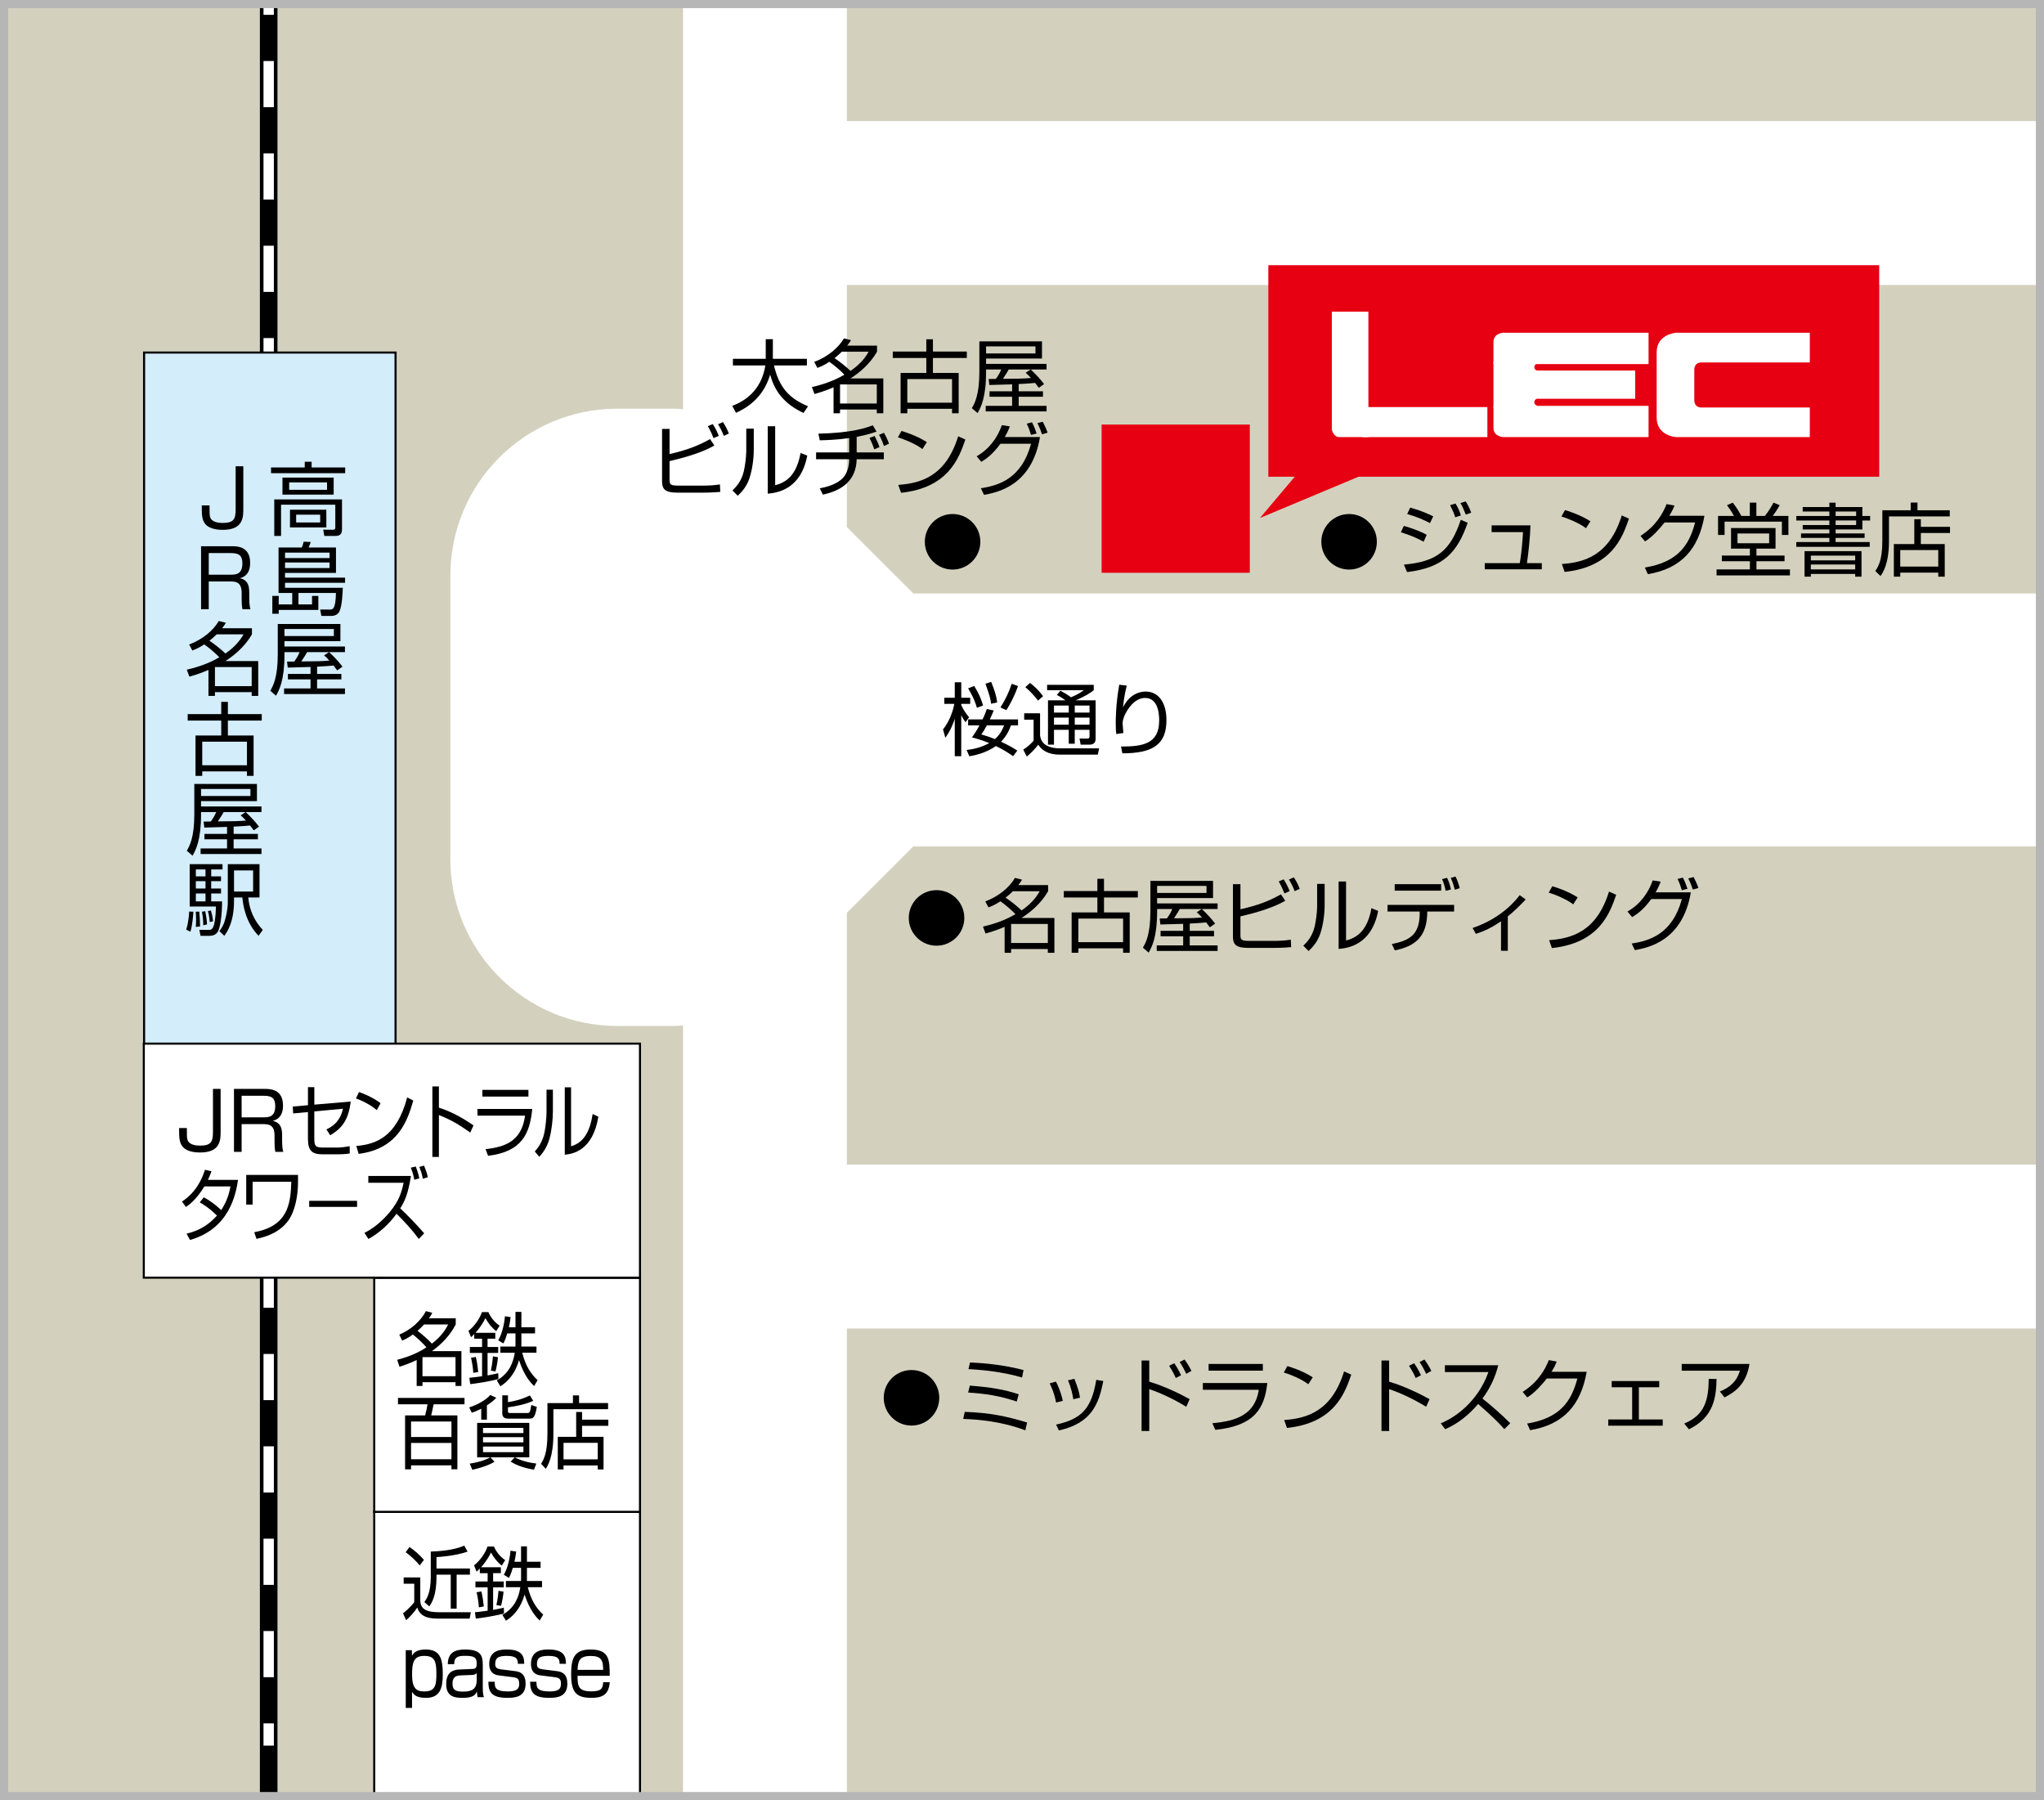 <?xml version="1.0" encoding="utf-8"?>
<!-- Generator: Adobe Illustrator 15.0.2, SVG Export Plug-In  -->
<!DOCTYPE svg PUBLIC "-//W3C//DTD SVG 1.1//EN" "http://www.w3.org/Graphics/SVG/1.1/DTD/svg11.dtd">
<svg version="1.1"
	 xmlns="http://www.w3.org/2000/svg" xmlns:xlink="http://www.w3.org/1999/xlink" xmlns:a="http://ns.adobe.com/AdobeSVGViewerExtensions/3.0/"
	 x="0px" y="0px" width="251px" height="221px" viewBox="1.984 15.207 251 221" enable-background="new 1.984 15.207 251 221"
	 xml:space="preserve">
<rect x="1.984" y="15.207" width="251" height="221" fill="#333333" stroke="none"/>
<defs>
</defs>
<g>
	<defs>
		<rect id="SVGID_1_" x="0.142" y="12.483" width="255.815" height="227.223"/>
	</defs>
	<clipPath id="SVGID_2_">
		<use xlink:href="#SVGID_1_"  overflow="visible"/>
	</clipPath>
	<rect x="0.25" y="12.471" clip-path="url(#SVGID_2_)" fill="#D3D1BE" width="256.102" height="227.227"/>
	<g clip-path="url(#SVGID_2_)">
		<line fill="none" stroke="#000000" stroke-width="2.159" x1="34.977" y1="0" x2="34.977" y2="249.795"/>
		
			<line fill="none" stroke="#FFFFFF" stroke-width="1.27" stroke-dasharray="5.669,5.669" x1="34.977" y1="0.021" x2="34.977" y2="229.511"/>
	</g>
	<g clip-path="url(#SVGID_2_)">
		<g>
			<path d="M127.896,190.804c-3.002-1.126-5.849-1.334-7.631-1.401l0.186-0.864c3.101,0.101,5.189,0.553,7.66,1.304L127.896,190.804
				z M126.837,187.272c-2.03-0.693-3.827-0.97-5.965-1.108l0.206-0.851c2.695,0.216,4.209,0.479,6.002,1.065L126.837,187.272z
				 M127.494,184.319c-2.346-0.691-4.915-0.949-6.583-1.03l0.188-0.813c0.736,0.031,3.57,0.137,6.572,0.926L127.494,184.319z"/>
			<path d="M131.665,187.393c-0.189-1.082-0.533-1.837-0.787-2.356l0.774-0.216c0.531,1.058,0.728,1.835,0.844,2.364
				L131.665,187.393z M131.672,190.098c3.139-0.677,4.356-1.992,4.933-5.492l0.866,0.147c-0.571,2.813-1.404,5.151-5.458,6.069
				L131.672,190.098z M133.784,186.989c-0.09-0.578-0.258-1.404-0.649-2.325l0.785-0.187c0.458,1.246,0.56,1.514,0.685,2.317
				L133.784,186.989z"/>
			<path d="M143.11,182.231v2.599c1.766,0.529,3.61,1.396,4.965,2.147l-0.423,0.934c-1.394-0.865-3.042-1.657-4.542-2.168v5.142
				h-0.942v-8.653H143.11z M146.368,184.38c-0.109-0.255-0.335-0.753-0.814-1.5l0.628-0.315c0.118,0.176,0.528,0.773,0.833,1.482
				L146.368,184.38z M147.652,183.868c-0.196-0.431-0.412-0.851-0.804-1.451l0.599-0.304c0.402,0.542,0.665,1.03,0.845,1.393
				L147.652,183.868z"/>
			<path d="M157.608,184.998c-0.341,3.01-1.46,5.247-6.386,5.747l-0.363-0.813c2.866-0.264,5.221-0.988,5.708-4.108h-6.874v-0.825
				H157.608z M157.059,182.655v0.824h-6.66v-0.824H157.059z"/>
			<path d="M162.642,185.145c-0.805-0.628-2.296-1.236-3.011-1.441l0.44-0.786c0.166,0.05,1.775,0.51,3.118,1.375L162.642,185.145z
				 M159.678,189.539c2.766-0.197,5.825-1.039,7.357-5.965l0.882,0.395c-0.784,2.257-2.059,5.925-7.896,6.543L159.678,189.539z"/>
			<path d="M172.568,182.231v2.599c1.766,0.529,3.611,1.396,4.965,2.147l-0.424,0.934c-1.392-0.865-3.039-1.657-4.541-2.168v5.142
				h-0.94v-8.653H172.568z M175.826,184.38c-0.108-0.255-0.335-0.753-0.815-1.5l0.629-0.315c0.118,0.176,0.529,0.773,0.834,1.482
				L175.826,184.38z M177.109,183.868c-0.194-0.431-0.411-0.851-0.804-1.451l0.6-0.304c0.401,0.542,0.666,1.03,0.843,1.393
				L177.109,183.868z"/>
			<path d="M178.907,189.941c1.647-0.656,4.51-2.54,5.854-6.287h-5.346v-0.842h6.551c-0.361,1.48-1.029,2.873-1.94,4.088
				c1.188,0.952,2.335,1.953,3.415,3.031l-0.728,0.728c-0.55-0.618-1.266-1.395-3.218-3.092c-1.108,1.315-2.463,2.425-4.051,3.099
				L178.907,189.941z"/>
			<path d="M196.827,183.615c-0.714,4.072-2.813,6.474-6.945,7.172l-0.371-0.814c3.951-0.655,5.414-2.621,6.17-5.531h-3.747
				c-0.601,0.742-1.481,1.764-2.404,2.322l-0.561-0.678c1.875-1.196,2.749-2.729,3.209-3.904l0.973,0.18
				c-0.149,0.361-0.236,0.587-0.639,1.254H196.827z"/>
			<path d="M205.734,184.753v0.764h-2.501v3.953h2.932v0.765h-6.688v-0.765h2.933v-3.953h-2.513v-0.764H205.734z"/>
			<path d="M216.819,182.655c-0.39,2.432-1.709,3.422-3.069,4.108l-0.568-0.727c1.178-0.487,2.031-1.147,2.462-2.549h-7.15v-0.833
				H216.819z M208.805,189.972c2.55-1.062,2.981-2.915,3.01-5.485l0.962,0.012c-0.058,2.175-0.284,4.66-3.394,6.179L208.805,189.972
				z"/>
		</g>
		<path d="M113.913,190.22c1.888,0,3.411-1.53,3.411-3.41c0-1.887-1.523-3.409-3.411-3.409c-1.881,0-3.408,1.522-3.408,3.409
			C110.504,188.69,112.032,190.22,113.913,190.22z"/>
	</g>
	<g clip-path="url(#SVGID_2_)">
		<g>
			<path d="M122.974,125.871c1.631-0.601,2.986-1.737,3.643-2.886l0.872,0.217c-0.127,0.207-0.176,0.296-0.461,0.667h3.66v0.755
				c-0.863,1.502-2.16,2.563-3.171,3.219c-0.028,0.019-0.057,0.036-0.097,0.058h4.042v4.276h-0.807v-0.462h-4.51v0.462h-0.795
				v-3.188c-1.049,0.462-1.902,0.698-2.345,0.823l-0.314-0.851c2.012-0.462,3.206-1.071,3.992-1.523
				c-0.4-0.432-1.294-1.205-1.854-1.579c-0.669,0.444-1.088,0.6-1.461,0.746L122.974,125.871z M126.363,124.624
				c-0.356,0.353-0.57,0.519-0.895,0.787c0.578,0.372,1.522,1.125,1.962,1.568c1.414-0.963,1.98-1.931,2.228-2.355H126.363z
				 M130.656,128.636h-4.51v2.342h4.51V128.636z"/>
			<path d="M141.712,125.389h-4.158v1.834h3.157v4.953h-0.813v-0.548h-5.494v0.548h-0.824v-4.953h3.16v-1.834h-4.121v-0.793h4.121
				v-1.503h0.813v1.503h4.158V125.389z M139.899,127.978h-5.494v2.896h5.494V127.978z"/>
			<path d="M147.275,128.625c-1.404,0.044-2.698,0.08-2.797,0.08l-0.086-0.736c0.166,0,0.665,0,0.882-0.01
				c0.068-0.086,0.421-0.547,0.668-1.156h-1.865v0.294c0,3.197-0.656,4.376-1.04,5.06l-0.706-0.607
				c0.334-0.578,0.921-1.6,0.921-4.462v-3.737h7.692v2.107h-6.867v0.658h7.426v0.688h-1.939c0.587,0.548,1.144,1.139,1.636,1.787
				l-0.646,0.459c-0.128-0.176-0.158-0.217-0.451-0.6c-0.443,0.04-1.121,0.108-2.021,0.141v0.889h2.983v0.669h-2.983v1.118h3.423
				v0.686h-7.476v-0.686h3.248v-1.118H144.5v-0.669h2.774V128.625z M150.139,123.965h-6.063v0.863h6.063V123.965z M149.552,126.802
				h-2.698c-0.108,0.204-0.256,0.47-0.708,1.145c2.061-0.018,2.403-0.018,3.444-0.104c-0.314-0.354-0.462-0.473-0.647-0.638
				L149.552,126.802z"/>
			<path d="M154.308,123.75v3.089c2.088-0.468,3.475-0.999,4.973-1.834l0.531,0.785c-0.618,0.344-1.992,1.108-5.504,1.916v2.285
				c0,0.588,0.08,0.726,1.138,0.726h2.975c0.695,0,1.379-0.041,2.069-0.148l0.046,0.912c-0.962,0.098-2.108,0.098-2.206,0.098h-3.01
				c-1.55,0-1.934-0.392-1.934-1.413v-6.415H154.308z M159.705,124.89c-0.245-0.638-0.412-0.972-0.697-1.472l0.607-0.258
				c0.147,0.226,0.474,0.758,0.736,1.442L159.705,124.89z M160.97,124.615c-0.236-0.601-0.412-0.943-0.706-1.432l0.605-0.267
				c0.335,0.527,0.521,0.894,0.719,1.403L160.97,124.615z"/>
			<path d="M164.648,126.361c0,1.077-0.186,2.394-0.521,3.423c-0.383,1.169-1.108,1.854-1.453,2.178l-0.646-0.657
				c0.414-0.394,1.08-1.067,1.383-2.306c0.14-0.55,0.315-1.755,0.315-2.512v-2.766h0.922V126.361z M167.278,130.666
				c1.805-0.44,2.716-1.765,3.116-3.963l0.825,0.335c-0.825,4.228-3.755,4.561-4.854,4.669v-8.279h0.912V130.666z"/>
			<path d="M180.548,126.292v0.822h-3.295c-0.021,3.051-1.396,4.238-3.991,4.768l-0.364-0.782c2.258-0.435,3.48-1.188,3.424-3.985
				h-3.953v-0.822H180.548z M178.958,123.75v0.796h-5.708v-0.796H178.958z M179.51,124.565c-0.1-0.479-0.227-0.972-0.44-1.433
				l0.615-0.154c0.218,0.449,0.375,0.929,0.472,1.429L179.51,124.565z M180.638,124.438c-0.197-0.688-0.266-0.925-0.5-1.453
				l0.577-0.175c0.217,0.4,0.432,1.068,0.521,1.43L180.638,124.438z"/>
			<path d="M187.141,131.932h-0.834v-3.62c-1.06,0.718-1.881,1.148-3.091,1.541l-0.402-0.718c2.756-0.94,4.632-2.513,5.788-4.029
				l0.736,0.53c-0.912,0.94-1.393,1.421-2.197,2.07V131.932z"/>
			<path d="M195.173,126.233c-0.804-0.629-2.292-1.237-3.009-1.442l0.44-0.783c0.165,0.048,1.776,0.509,3.121,1.371L195.173,126.233
				z M192.213,130.627c2.766-0.195,5.826-1.041,7.355-5.963l0.883,0.39c-0.782,2.259-2.06,5.924-7.896,6.544L192.213,130.627z"/>
			<path d="M201.835,127.115c1.601-0.922,2.568-2.324,3.101-3.824l0.981,0.153c-0.14,0.349-0.304,0.759-0.628,1.311h4.325
				c-1.001,5.998-5.257,6.794-6.875,7.1l-0.384-0.815c2.206-0.332,5.012-1.186,6.16-5.462h-3.757
				c-1.068,1.461-1.894,1.94-2.354,2.217L201.835,127.115z M208.516,124.497c-0.198-0.628-0.285-0.872-0.53-1.382l0.647-0.168
				c0.236,0.439,0.424,0.922,0.57,1.373L208.516,124.497z M209.862,124.417c-0.063-0.177-0.247-0.764-0.56-1.371l0.655-0.167
				c0.227,0.44,0.431,0.872,0.589,1.345L209.862,124.417z"/>
		</g>
		<circle cx="116.99" cy="127.898" r="3.41"/>
	</g>
	<g clip-path="url(#SVGID_2_)">
		<g>
			<path d="M176.807,81.715c-0.923-0.511-1.844-0.876-2.798-1.161l0.363-0.782c0.847,0.226,2.031,0.655,2.805,1.088L176.807,81.715z
				 M174.382,84.521c4.051-0.355,5.719-1.708,6.984-5.506l0.845,0.373c-1.266,3.63-2.973,5.522-7.444,6.052L174.382,84.521z
				 M177.583,79.427c-0.757-0.401-1.689-0.804-2.798-1.116l0.373-0.788c1.295,0.355,2.255,0.796,2.827,1.073L177.583,79.427z
				 M180.681,78.72c-0.127-0.459-0.179-0.567-0.626-1.499l0.666-0.198c0.342,0.589,0.47,0.855,0.657,1.462L180.681,78.72z
				 M181.985,78.389c-0.392-0.942-0.432-1.05-0.667-1.424l0.649-0.204c0.186,0.294,0.384,0.596,0.678,1.383L181.985,78.389z"/>
			<path d="M189.921,79.705c-0.029,1.381-0.256,3.488-0.432,4.638h1.826v0.757h-7.007v-0.757h4.298
				c0.236-1.244,0.361-3.052,0.402-3.807h-3.854v-0.831H189.921z"/>
			<path d="M196.739,80.055c-0.803-0.628-2.296-1.233-3.013-1.441l0.441-0.786c0.17,0.051,1.775,0.511,3.121,1.376L196.739,80.055z
				 M193.778,84.45c2.766-0.198,5.825-1.036,7.357-5.965l0.882,0.394c-0.785,2.257-2.06,5.927-7.896,6.543L193.778,84.45z"/>
			<path d="M211.288,78.525c-0.716,4.072-2.816,6.476-6.946,7.173l-0.372-0.814c3.953-0.656,5.414-2.622,6.17-5.532h-3.749
				c-0.596,0.743-1.478,1.767-2.399,2.323l-0.56-0.679c1.872-1.196,2.744-2.728,3.206-3.904l0.973,0.18
				c-0.146,0.363-0.236,0.589-0.639,1.254H211.288z"/>
			<path d="M217.672,85.109h4.112v0.742h-9.006v-0.742h4.09v-1.003h-3.443v-0.692h3.443v-0.849h-2.316v-2.531h5.466v2.531h-2.346
				v0.849h3.452v0.692h-3.452V85.109z M216.859,78.545v-1.629h0.804v1.629h1.04c0.548-0.65,0.972-1.454,1.059-1.629l0.768,0.312
				c-0.255,0.464-0.531,0.887-0.854,1.317h1.922v2.335h-0.802v-1.629h-7.036v1.629h-0.803v-2.335h1.951
				c-0.254-0.492-0.638-1.03-0.854-1.317l0.708-0.312c0.548,0.667,0.932,1.402,1.058,1.629H216.859z M219.233,80.702h-3.885V81.9
				h3.885V80.702z"/>
			<path d="M223.353,77.455h3.274v-0.538h0.767v0.538h3.287v1.101h0.951v0.549h-0.951v1.098h-3.287v0.492h3.561v0.548h-3.561v0.51
				h4.188v0.588h-9.016v-0.588h4.061v-0.51h-3.48v-0.548h3.48v-0.492h-3.274v-0.538h3.274v-0.56h-4.061v-0.549h4.061v-0.549h-3.274
				V77.455z M230.573,82.873V86h-0.774v-0.334h-5.445V86h-0.774v-3.127H230.573z M229.798,83.419h-5.445v0.582h5.445V83.419z
				 M229.798,84.51h-5.445v0.599h5.445V84.51z M229.916,78.006h-2.521v0.549h2.521V78.006z M229.916,79.104h-2.521v0.56h2.521
				V79.104z"/>
			<path d="M236.615,77.849v-0.941h0.832v0.941h3.966v0.756h-7.465v3.01c0,2.853-0.777,3.937-1.041,4.309l-0.636-0.619
				c0.352-0.529,0.861-1.303,0.861-3.71v-3.745H236.615z M241.441,80.644h-3.581V82h2.935v4h-0.796v-0.491h-4.668V86h-0.786v-4
				h2.512v-3.054h0.804v0.941h3.581V80.644z M239.999,82.736h-4.668v2.026h4.668V82.736z"/>
		</g>
		<path d="M167.65,85.131c1.887,0,3.411-1.531,3.411-3.411c0-1.886-1.524-3.409-3.411-3.409c-1.88,0-3.409,1.523-3.409,3.409
			C164.241,83.6,165.77,85.131,167.65,85.131z"/>
	</g>
	<path clip-path="url(#SVGID_2_)" d="M118.959,85.131c1.886,0,3.409-1.531,3.409-3.411c0-1.886-1.523-3.409-3.409-3.409
		c-1.88,0-3.41,1.523-3.41,3.409C115.549,83.6,117.08,85.131,118.959,85.131z"/>
	<path clip-path="url(#SVGID_2_)" fill="#FFFFFF" d="M256.351,50.194V30.071H105.975v-17.6H85.859v52.968
		c-0.416-0.026-0.831-0.058-1.251-0.058h-6.824c-11.318,0-20.495,9.173-20.495,20.491v34.798c0,11.317,9.177,20.491,20.495,20.491
		h6.824c0.42,0,0.835-0.032,1.251-0.068v98.621h20.116v-61.411h150.376v-20.121H105.975v-30.913h0.005l8.149-8.146h142.316V88.066
		H114.124l0.006-0.01l-8.149-8.144h-0.005V50.194H256.351z"/>
	<g clip-path="url(#SVGID_2_)">
		<g>
			<polygon fill="#E60012" points="168.808,73.734 156.705,78.799 160.975,73.734 157.734,73.734 157.734,47.765 232.746,47.765 
				232.746,73.734 			"/>
		</g>
		<g>
			<g>
				<g>
					<path fill="#FFFFFF" d="M170.022,68.87V53.472h-4.492v14.457c0,0,0.153,0.941,0.946,0.941
						C167.28,68.87,170.022,68.87,170.022,68.87z"/>
				</g>
				<g>
					<rect x="169.266" y="65.182" fill="#FFFFFF" width="15.367" height="3.688"/>
				</g>
			</g>
			<g>
				<g>
					<path fill="#FFFFFF" d="M185.379,59.903c0,0,0-1.599,0-2.702c0-1.098,1.198-1.145,1.198-1.145h17.847v3.847H185.379z"/>
				</g>
				<g>
					<path fill="#FFFFFF" d="M185.379,65.034c0,0,0,1.599,0,2.69c0,1.098,1.198,1.146,1.198,1.146h17.847v-3.836H185.379z"/>
				</g>
				<path fill="#FFFFFF" d="M185.379,65.287h5.325v-0.305c0,0-0.309-0.068-0.309-0.394c0-0.327,0.309-0.427,0.309-0.427h12.08
					v-3.467h-12.08c0,0-0.309-0.101-0.309-0.416c0-0.33,0.309-0.408,0.309-0.408V59.57h-5.325V65.287z"/>
			</g>
			<g>
				<g>
					<path fill="#FFFFFF" d="M205.421,66.484c0,2.25,2.395,2.386,2.395,2.386h16.409v-3.635c0,0-12.42,0-13.313,0
						s-0.872-0.867-0.872-0.867v-3.804c0,0-0.021-0.862,0.872-0.862s13.313,0,13.313,0v-3.645h-16.409c0,0-2.395,0.158-2.395,2.391
						V66.484z"/>
				</g>
			</g>
		</g>
	</g>
	
		<rect x="19.678" y="58.489" clip-path="url(#SVGID_2_)" fill="#D3EDFB" stroke="#000000" stroke-width="0.257" width="30.881" height="84.856"/>
	
		<rect x="47.938" y="200.795" clip-path="url(#SVGID_2_)" fill="#FFFFFF" stroke="#000000" stroke-width="0.254" width="32.636" height="49"/>
	
		<rect x="47.938" y="172.08" clip-path="url(#SVGID_2_)" fill="#FFFFFF" stroke="#000000" stroke-width="0.254" width="32.636" height="28.731"/>
	
		<rect x="19.642" y="143.33" clip-path="url(#SVGID_2_)" fill="#FFFFFF" stroke="#000000" stroke-width="0.254" width="60.932" height="28.733"/>
	<g clip-path="url(#SVGID_2_)">
		<path d="M29.076,148.889v5.405c0,1.274-0.341,2.401-2.541,2.401c-0.44,0-1.568-0.047-2.116-0.704
			c-0.441-0.531-0.441-1.197-0.441-2.297h0.952c0,1.048,0,1.167,0.078,1.439c0.186,0.649,1.108,0.719,1.521,0.719
			c1.371,0,1.606-0.461,1.606-1.68v-5.284H29.076z"/>
		<path d="M34.558,148.889c0.568,0,2.179,0.02,2.179,2.03c0,0.423-0.021,1.578-1.256,1.894c0.815,0.185,1.146,0.686,1.146,1.727
			v0.736c0,0.853,0.1,1.167,0.146,1.342h-0.979c-0.08-0.382-0.097-0.834-0.097-1.226v-0.776c0-1.36-0.756-1.404-1.424-1.404h-2.618
			v3.406h-0.94v-7.729H34.558z M31.655,149.732v2.647h2.678c0.618,0,1.45-0.019,1.45-1.383c0-1.021-0.48-1.265-1.403-1.265H31.655z"
			/>
		<path d="M45.056,150.439c-0.267,2.127-0.957,3.225-2.525,4.14l-0.464-0.717c0.59-0.285,1.657-0.845,2.032-2.54l-3.518,0.333v3.309
			c0,0.918,0.117,1.126,1.117,1.126h1.685c0.39,0,1.157-0.08,1.541-0.176l0.008,0.899c-0.451,0.09-1.227,0.108-1.491,0.108h-1.825
			c-1.341,0-1.816-0.46-1.816-1.923v-3.266l-1.817,0.166l-0.049-0.844l1.867-0.164v-2.218h0.782v2.149L45.056,150.439z"/>
		<path d="M48.251,151.497c-0.682-0.628-1.947-1.236-2.558-1.44l0.375-0.784c0.144,0.048,1.509,0.509,2.651,1.371L48.251,151.497z
			 M45.736,155.892c2.35-0.195,4.95-1.041,6.249-5.964l0.749,0.393c-0.664,2.257-1.749,5.922-6.707,6.542L45.736,155.892z"/>
		<path d="M55.88,148.583v2.602c1.876,0.616,3.223,1.482,4.251,2.185l-0.401,0.876c-1.517-1.07-2.35-1.543-3.85-2.149v5.141H55.08
			v-8.653H55.88z"/>
		<path d="M67.342,151.349c-0.293,3.014-1.243,5.25-5.424,5.752l-0.308-0.815c2.432-0.269,4.43-0.992,4.85-4.11h-5.844v-0.826
			H67.342z M66.875,149.004v0.825h-5.655v-0.825H66.875z"/>
		<path d="M69.878,151.625c0,1.077-0.156,2.395-0.44,3.425c-0.325,1.167-0.939,1.853-1.231,2.177l-0.552-0.658
			c0.348-0.394,0.916-1.067,1.175-2.306c0.117-0.55,0.267-1.754,0.267-2.512v-2.766h0.782V151.625z M72.111,155.93
			c1.536-0.44,2.311-1.765,2.652-3.963l0.699,0.335c-0.699,4.229-3.193,4.561-4.125,4.669v-8.279h0.773V155.93z"/>
		<path d="M27.009,162.196c1.093,0.588,1.917,1.354,2.133,1.569c0.525-0.796,0.909-1.628,1.143-2.903h-3.208
			c-0.973,1.618-1.883,2.265-2.259,2.521l-0.483-0.667c1.743-1.141,2.475-2.805,2.815-3.896l0.803,0.177
			c-0.093,0.266-0.2,0.552-0.434,1.062h3.698c-0.276,1.754-1.04,5.983-5.899,7.375l-0.424-0.772c1.5-0.366,2.64-1.002,3.733-2.219
			c-0.994-0.98-1.776-1.433-2.116-1.628L27.009,162.196z"/>
		<path d="M38.58,159.448v0.795c0,1.297-0.176,2.599-0.643,3.787c-0.799,2.048-2.708,2.912-4.458,3.268l-0.274-0.813
			c4.057-0.757,4.474-3.336,4.55-6.2h-4.75v2.807h-0.785v-3.643H38.58z"/>
		<path d="M39.953,162.628h5.881v0.745h-5.881V162.628z"/>
		<path d="M53.412,167.308c-0.832-1.13-1.765-2.13-2.731-3.092c-0.959,1.306-2.125,2.363-3.452,3.1l-0.49-0.754
			c1.143-0.57,2.158-1.434,3.033-2.464c1.241-1.46,1.542-2.591,1.773-3.688h-4.332v-0.835h5.232
			c-0.324,2.149-0.782,3.16-1.315,3.981c0.667,0.592,2.075,2.052,2.942,3.063L53.412,167.308z M52.852,160.047
			c-0.031-0.237-0.099-0.657-0.415-1.491l0.6-0.138c0.057,0.157,0.326,0.816,0.439,1.45L52.852,160.047z M53.902,159.921
			c-0.083-0.474-0.155-0.746-0.426-1.463l0.584-0.147c0.27,0.675,0.369,0.951,0.46,1.421L53.902,159.921z"/>
	</g>
	<g clip-path="url(#SVGID_2_)">
		<path d="M51.014,179.053c1.463-0.601,2.683-1.737,3.271-2.884l0.785,0.213c-0.114,0.209-0.157,0.299-0.413,0.669h3.291v0.754
			c-0.775,1.502-1.941,2.563-2.851,3.22c-0.027,0.018-0.053,0.036-0.086,0.058h3.634v4.276h-0.724v-0.461h-4.058v0.461H53.15v-3.188
			c-0.946,0.462-1.713,0.697-2.11,0.824l-0.283-0.851c1.811-0.463,2.887-1.071,3.592-1.523c-0.361-0.431-1.165-1.207-1.667-1.579
			c-0.602,0.444-0.98,0.599-1.315,0.746L51.014,179.053z M54.058,177.805c-0.318,0.354-0.513,0.521-0.804,0.787
			c0.52,0.375,1.368,1.126,1.764,1.569c1.273-0.962,1.784-1.931,2.003-2.356H54.058z M57.922,181.819h-4.058v2.343h4.058V181.819z"
			/>
		<path d="M62.805,178.827v0.728h-0.95v1.019h1.306v0.727h-1.306v2.766c0.846-0.156,1.103-0.225,1.313-0.275l0.026,0.719
			c-0.846,0.241-2.727,0.547-3.467,0.625l-0.105-0.782c0.28-0.032,0.661-0.061,1.561-0.189v-2.862h-1.5v-0.727h1.5v-1.019H60.22
			v-0.563c-0.194,0.202-0.291,0.288-0.396,0.375l-0.311-0.773c0.698-0.542,1.369-1.463,1.653-2.306h0.792
			c0.361,0.836,0.943,1.37,1.377,1.676l-0.424,0.667c-0.52-0.421-0.986-0.98-1.315-1.606c-0.177,0.351-0.493,0.972-1.217,1.804
			H62.805z M60.106,183.752c-0.045-0.718-0.185-1.453-0.281-1.854l0.59-0.101c0.17,0.736,0.221,1.141,0.292,1.845L60.106,183.752z
			 M62.259,183.468c0.175-0.728,0.246-1.6,0.257-1.749l0.618,0.11c-0.026,0.361-0.168,1.313-0.312,1.744L62.259,183.468z
			 M65.285,176.265h0.726v1.886h1.675v0.754H66.01v1.274c0,0.167-0.008,0.258-0.008,0.337h1.859v0.762h-1.746
			c0.396,1.603,1.042,2.581,1.887,3.367l-0.43,0.726c-0.335-0.326-1.2-1.166-1.854-3.189c-0.592,2.069-1.767,2.885-2.285,3.21
			l-0.443-0.71c1.59-0.918,2.014-2.243,2.208-3.403h-1.773v-0.762h1.852c0.008-0.102,0.008-0.179,0.008-0.337v-1.274h-1.013
			c-0.256,0.854-0.397,1.08-0.487,1.229l-0.617-0.385c0.468-0.774,0.752-2.047,0.822-2.951l0.695,0.106
			c-0.062,0.52-0.115,0.854-0.212,1.247h0.812V176.265z"/>
		<path d="M58.15,188.974v6.615h-0.729v-0.483H52.46v0.483h-0.732v-6.615h2.461c0.159-0.588,0.222-0.919,0.292-1.37h-3.627v-0.778
			h8.171v0.778h-3.792c-0.143,0.684-0.215,1.03-0.302,1.37H58.15z M52.46,189.72v1.905h4.961v-1.905H52.46z M52.46,192.35v2.001
			h4.961v-2.001H52.46z"/>
		<path d="M61.774,189.494h-0.696v-1.342c-0.6,0.303-0.891,0.402-1.165,0.492l-0.31-0.656c1.175-0.366,2.162-1.016,2.586-1.526
			l0.741,0.347c-0.257,0.253-0.484,0.502-1.156,0.932V189.494z M67.555,195.636c-1.5-0.245-2.33-0.668-2.861-0.982l0.494-0.537
			h-2.975l0.497,0.548c-0.823,0.51-2.103,0.855-2.729,0.981l-0.314-0.756c0.703-0.099,1.763-0.343,2.522-0.773h-1.613v-4.229h6.404
			v4.229h-1.774c0.636,0.354,1.571,0.646,2.642,0.764L67.555,195.636z M66.257,190.506h-4.959v0.638h4.959V190.506z M66.257,191.645
			h-4.959v0.637h4.959V191.645z M66.257,192.792h-4.959v0.695h4.959V192.792z M64.36,186.512v0.834
			c0.775-0.127,1.657-0.32,2.689-0.823l0.416,0.657c-0.838,0.392-2.013,0.66-3.105,0.796v0.47c0,0.216,0.08,0.234,0.319,0.234h2.038
			c0.272,0,0.37,0,0.512-0.988l0.678,0.234c-0.229,1.441-0.511,1.441-0.979,1.441h-2.56c-0.389,0-0.705-0.158-0.705-0.655v-2.2
			H64.36z"/>
		<path d="M72.34,187.456v-0.943h0.751v0.943h3.565v0.755h-6.716v3.013c0,2.854-0.697,3.933-0.937,4.305l-0.572-0.617
			c0.319-0.53,0.777-1.305,0.777-3.709v-3.746H72.34z M76.684,190.251h-3.223v1.354H76.1v4.002h-0.714v-0.492h-4.201v0.492h-0.706
			v-4.002h2.259v-3.052h0.724v0.939h3.223V190.251z M75.386,192.341h-4.201v2.028h4.201V192.341z"/>
	</g>
	<g clip-path="url(#SVGID_2_)">
		<path d="M53.593,208.868v2.775c0,1.139,0.785,1.492,2.349,1.492h3.863l-0.15,0.782h-3.688c-0.909,0-2.34,0-2.744-1.361
			c-0.3,0.502-0.9,1.157-1.369,1.56l-0.379-0.844c0.202-0.157,0.988-0.813,1.377-1.374v-2.266h-1.297v-0.765H53.593z
			 M53.522,207.386c-0.404-0.511-1.163-1.229-1.72-1.618l0.467-0.639c0.557,0.373,1.244,0.95,1.772,1.58L53.522,207.386z
			 M55.586,207.77h4.104v0.753h-1.631v4.171h-0.725v-4.171h-1.748v0.275c0,2.315-0.591,3.198-0.882,3.619l-0.606-0.525
			c0.287-0.428,0.785-1.13,0.785-3.104v-3.1c0.802-0.027,2.787-0.128,4.11-0.733l0.408,0.745c-1.556,0.527-3.426,0.647-3.815,0.667
			V207.77z"/>
		<path d="M63.488,207.612v0.728h-0.95v1.019h1.306v0.726h-1.306v2.767c0.846-0.156,1.103-0.224,1.313-0.276l0.025,0.72
			c-0.845,0.241-2.726,0.546-3.467,0.624l-0.105-0.782c0.281-0.03,0.661-0.06,1.562-0.189v-2.862h-1.501v-0.726h1.501v-1.019h-0.963
			v-0.563c-0.194,0.2-0.291,0.287-0.395,0.373l-0.311-0.772c0.698-0.541,1.368-1.463,1.652-2.306h0.793
			c0.36,0.836,0.942,1.371,1.376,1.676l-0.423,0.667c-0.521-0.42-0.988-0.98-1.316-1.607c-0.176,0.351-0.492,0.973-1.216,1.805
			H63.488z M60.789,212.538c-0.042-0.718-0.184-1.454-0.28-1.856l0.589-0.099c0.169,0.735,0.221,1.14,0.293,1.844L60.789,212.538z
			 M62.941,212.253c0.176-0.727,0.248-1.6,0.258-1.748l0.618,0.108c-0.027,0.362-0.168,1.314-0.311,1.744L62.941,212.253z
			 M65.968,205.049h0.724v1.888h1.677v0.753h-1.677v1.274c0,0.168-0.006,0.258-0.006,0.336h1.858v0.762h-1.746
			c0.396,1.604,1.042,2.582,1.889,3.368l-0.432,0.726c-0.336-0.327-1.199-1.168-1.854-3.189c-0.591,2.07-1.766,2.884-2.286,3.209
			l-0.439-0.709c1.588-0.918,2.011-2.242,2.205-3.404h-1.772V209.3h1.851c0.009-0.1,0.009-0.179,0.009-0.336v-1.274h-1.013
			c-0.257,0.854-0.397,1.08-0.487,1.229l-0.617-0.385c0.468-0.775,0.751-2.05,0.821-2.952l0.695,0.106
			c-0.062,0.521-0.114,0.855-0.212,1.249h0.813V205.049z"/>
		<path d="M52.56,217.791l0.02,0.678c0.194-0.304,0.482-0.756,1.676-0.756c1.811,0,2.101,1.177,2.101,3.042
			c0,1.754-0.362,2.893-2.076,2.893c-1.225,0-1.506-0.442-1.7-0.744v1.979h-0.77v-7.092H52.56z M52.586,220.773
			c0,1.724,0.531,2.088,1.512,2.088c1.417,0,1.474-0.912,1.474-2.217c0-1.561-0.258-2.148-1.504-2.148
			C52.762,218.496,52.586,219.35,52.586,220.773z"/>
		<path d="M61.268,222.401c0,0.754,0.098,1.048,0.143,1.166h-0.767c-0.082-0.312-0.09-0.517-0.09-0.706
			c-0.228,0.483-0.53,0.786-1.8,0.786c-0.875,0-1.979-0.108-1.979-1.688c0-0.502,0.091-1.137,0.61-1.51
			c0.212-0.158,0.67-0.267,0.863-0.275l1.748-0.076c0.276-0.011,0.529-0.021,0.529-0.667c0-0.688-0.228-0.943-1.401-0.943
			c-0.822,0-1.36,0.076-1.369,1.029H56.97c0.019-1.489,0.962-1.804,2.119-1.804c1.898,0,2.179,0.715,2.179,1.863V222.401z
			 M60.521,220.607c-0.098,0.147-0.329,0.215-0.486,0.226l-1.526,0.058c-0.937,0.037-0.955,0.666-0.955,1.059
			c0,0.796,0.487,0.932,1.324,0.932c1.078,0,1.644-0.332,1.644-1.424V220.607z"/>
		<path d="M65.575,219.466c0-0.531-0.104-0.971-1.343-0.971c-1.049,0-1.437,0.235-1.437,0.99c0,0.443,0.168,0.591,0.759,0.669
			l1.722,0.216c0.66,0.078,1.252,0.402,1.252,1.539c0,1.685-1.388,1.737-2.26,1.737c-1.985,0-2.296-0.767-2.313-1.974h0.776
			c0.011,0.677,0.011,1.188,1.649,1.188c1.193,0,1.361-0.41,1.361-0.951c0-0.636-0.258-0.734-0.823-0.805l-1.684-0.215
			c-0.264-0.031-1.174-0.147-1.174-1.404c0-1.773,1.553-1.773,2.181-1.773c2.038,0,2.1,1.029,2.117,1.754H65.575z"/>
		<path d="M70.7,219.466c0-0.531-0.105-0.971-1.341-0.971c-1.051,0-1.439,0.235-1.439,0.99c0,0.443,0.168,0.591,0.76,0.669
			l1.72,0.216c0.663,0.078,1.254,0.402,1.254,1.539c0,1.685-1.385,1.737-2.259,1.737c-1.985,0-2.294-0.767-2.313-1.974h0.777
			c0.008,0.677,0.008,1.188,1.649,1.188c1.191,0,1.359-0.41,1.359-0.951c0-0.636-0.255-0.734-0.819-0.805l-1.688-0.215
			c-0.265-0.031-1.174-0.147-1.174-1.404c0-1.773,1.552-1.773,2.18-1.773c2.038,0,2.099,1.029,2.118,1.754H70.7z"/>
		<path d="M72.906,220.937c0,1.188,0.054,1.913,1.649,1.913c1.145,0,1.455-0.242,1.5-1.127h0.804
			c-0.107,1.532-0.907,1.924-2.243,1.924c-1.914,0-2.496-0.727-2.496-2.886c0-1.872,0.308-3.049,2.372-3.049
			c2.339,0,2.355,1.284,2.367,3.225H72.906z M76.055,220.212c-0.018-1.178-0.221-1.707-1.545-1.707
			c-1.395,0-1.551,0.639-1.604,1.707H76.055z"/>
	</g>
	<g clip-path="url(#SVGID_2_)">
		<path d="M120.551,103.875c-0.155-0.217-0.324-0.441-0.527-0.867v5.034h-0.796v-4.588c-0.158,0.479-0.48,1.392-1.159,2.323
			l-0.283-1.03c0.95-1.147,1.305-2.667,1.391-3.131h-1.233v-0.746h1.285v-1.902h0.796v1.902h1.098v0.746h-1.098v0.148
			c0.136,0.303,0.409,0.863,0.961,1.501L120.551,103.875z M126.997,103.522v0.742h-0.873c-0.177,0.493-0.471,1.237-1.217,2.001
			c1.119,0.521,1.688,0.883,2.002,1.091l-0.521,0.686c-0.344-0.244-0.99-0.704-2.108-1.245c-1.284,0.883-2.59,1.141-3.266,1.256
			l-0.335-0.775c0.568-0.068,1.59-0.197,2.786-0.844c-0.991-0.402-1.697-0.587-2.128-0.696c0.195-0.275,0.471-0.647,0.923-1.473
			h-1.393v-0.742h1.775c0.295-0.608,0.413-0.954,0.521-1.274l0.851,0.183c-0.166,0.396-0.294,0.699-0.48,1.092H126.997z
			 M121.947,102.099c-0.307-1.13-0.962-2.189-1.08-2.384l0.745-0.295c0.736,1.188,0.969,1.981,1.088,2.403L121.947,102.099z
			 M123.163,104.264c-0.315,0.6-0.481,0.846-0.668,1.107c0.304,0.09,0.782,0.227,1.667,0.573c0.728-0.648,0.981-1.325,1.117-1.681
			H123.163z M123.691,101.605c-0.089-0.691-0.216-1.115-0.696-2.458l0.706-0.226c0.432,1.088,0.628,1.687,0.736,2.518
			L123.691,101.605z M124.839,102.057c0.638-1.021,0.999-1.793,1.384-2.901l0.773,0.275c-0.334,0.972-0.864,2.069-1.43,2.962
			L124.839,102.057z"/>
		<path d="M129.703,102.775v2.745c0.061,0.315,0.157,0.813,0.738,1.17c0.549,0.344,1.372,0.39,1.519,0.39h4.994l-0.159,0.768h-4.688
			c-0.805,0-1.962-0.168-2.626-1.219c-0.385,0.52-0.954,1.083-1.404,1.455l-0.444-0.847c0.395-0.244,0.719-0.487,1.276-1.087v-2.591
			h-1.157v-0.784H129.703z M129.45,101.217c-0.393-0.529-0.953-1.15-1.56-1.65l0.578-0.52c0.51,0.394,1.03,0.854,1.607,1.628
			L129.45,101.217z M136.522,101.185v4.688c0,0.314-0.068,0.755-0.764,0.755h-1.071l-0.138-0.755l0.951,0.012
			c0.168,0,0.276-0.03,0.276-0.294v-0.786h-1.815v1.708h-0.736v-1.708h-1.813v1.823h-0.736v-5.443h2.148
			c-0.352-0.254-0.668-0.462-1.06-0.655l0.431-0.532c0.374,0.198,0.795,0.433,1.313,0.813c0.923-0.4,1.277-0.655,1.561-0.87h-4.503
			v-0.658h5.73v0.658c-0.52,0.409-0.973,0.695-2.218,1.244H136.522z M133.225,101.824h-1.813v0.863h1.813V101.824z M133.225,103.305
			h-1.813v0.873h1.813V103.305z M135.777,101.824h-1.815v0.863h1.815V101.824z M135.777,103.305h-1.815v0.873h1.815V103.305z"/>
		<path d="M140.347,99.373c-0.313,1.245-0.412,2.197-0.452,2.658c0.56-1.149,1.542-1.922,2.806-1.922
			c1.434,0,2.521,1.213,2.521,3.509c0,3.022-1.707,4.072-5.413,4.072l-0.168-0.836c2.786,0.021,4.688-0.391,4.688-3.187
			c0-0.48,0-2.775-1.726-2.775c-1.374,0-2.207,1.52-2.422,1.943c-0.196,0.38-0.345,0.794-0.345,1.214
			c0,0.109,0.09,1.028,0.099,1.149l-0.873,0.127c-0.039-0.316-0.067-0.688-0.067-1.303c0-0.464,0-2.327,0.431-4.749L140.347,99.373z
			"/>
	</g>
	<g clip-path="url(#SVGID_2_)">
		<path d="M40.251,71.895v0.7h4.121V73.3h-9.105v-0.705h4.14v-0.7H40.251z M43.981,80.186c0,0.331-0.06,0.815-0.766,0.815h-1.403
			l-0.138-0.768l1.217,0.011c0.136,0,0.267-0.029,0.267-0.296v-2.783h-6.662v3.836h-0.833v-4.484h8.318V80.186z M42.959,75.929
			h-6.288v-2.088h6.288V75.929z M42.145,74.429h-4.65v0.911h4.65V74.429z M42.059,79.96h-4.466v-2.178h4.466V79.96z M41.301,78.389
			H38.35v0.962h2.952V78.389z"/>
		<path d="M44.363,86.75h-7.377v0.616h7.094c-0.022,0.591-0.08,2.236-0.425,2.924c-0.214,0.411-0.655,0.531-0.95,0.531h-1.256
			l-0.147-0.786l1.139,0.007c0.401,0,0.755,0,0.795-2.038h-4.602v1.403h1.668v-1.04h0.774v1.719h-4.865v0.47h-0.785v-2.188h0.785
			v1.04h1.658v-1.403h-1.68v-5.582h2.846c0.1-0.195,0.186-0.49,0.236-0.716l0.871,0.041c-0.067,0.217-0.186,0.51-0.262,0.675h3.362
			v3.119h-6.258v0.581h7.377V86.75z M42.45,83.048h-5.464v0.669h5.464V83.048z M42.45,84.259h-5.464v0.684h5.464V84.259z"/>
		<path d="M40.115,97.087c-1.403,0.04-2.697,0.079-2.795,0.079l-0.088-0.736c0.168,0,0.666,0,0.882-0.009
			c0.068-0.09,0.422-0.551,0.667-1.157h-1.863v0.294c0,3.197-0.656,4.374-1.04,5.06l-0.705-0.606
			c0.334-0.58,0.921-1.601,0.921-4.462v-3.738h7.691v2.108h-6.868v0.657h7.426v0.688h-1.944c0.591,0.547,1.148,1.136,1.641,1.785
			l-0.649,0.458c-0.125-0.173-0.155-0.213-0.449-0.597c-0.441,0.041-1.119,0.108-2.021,0.139v0.892h2.983v0.668h-2.983v1.117h3.424
			v0.687h-7.476v-0.687h3.247v-1.117h-2.777v-0.668h2.777V97.087z M42.981,92.427h-6.064v0.864h6.064V92.427z M42.393,95.264h-2.698
			c-0.107,0.205-0.257,0.468-0.708,1.146c2.061-0.019,2.404-0.019,3.442-0.105c-0.312-0.354-0.46-0.473-0.646-0.641L42.393,95.264z"
			/>
		<path d="M31.862,72.449v5.402c0,1.274-0.346,2.404-2.54,2.404c-0.442,0-1.572-0.05-2.122-0.707c-0.44-0.527-0.44-1.195-0.44-2.296
			h0.954c0,1.047,0,1.169,0.076,1.442c0.187,0.646,1.108,0.715,1.521,0.715c1.374,0,1.61-0.461,1.61-1.677v-5.284H31.862z"/>
		<path d="M30.521,82.266c0.57,0,2.178,0.019,2.178,2.029c0,0.422-0.018,1.582-1.256,1.895c0.814,0.185,1.148,0.685,1.148,1.726
			v0.734c0,0.856,0.1,1.169,0.147,1.346h-0.98c-0.08-0.385-0.099-0.836-0.099-1.226v-0.776c0-1.362-0.754-1.402-1.422-1.402h-2.619
			v3.404h-0.944v-7.729H30.521z M27.619,83.108v2.651h2.676c0.619,0,1.454-0.021,1.454-1.386c0-1.019-0.482-1.266-1.404-1.266
			H27.619z"/>
		<path d="M25.21,94.33c1.628-0.598,2.982-1.734,3.639-2.883l0.872,0.217c-0.126,0.207-0.176,0.294-0.46,0.667h3.66v0.755
			c-0.864,1.502-2.16,2.56-3.168,3.219c-0.032,0.02-0.062,0.037-0.101,0.058h4.042v4.276h-0.803v-0.461h-4.512v0.461h-0.796V97.45
			c-1.048,0.464-1.902,0.699-2.344,0.825l-0.314-0.854c2.012-0.461,3.206-1.068,3.992-1.521c-0.402-0.432-1.296-1.207-1.854-1.579
			c-0.667,0.44-1.088,0.599-1.46,0.745L25.21,94.33z M28.595,93.085c-0.352,0.354-0.572,0.52-0.894,0.783
			c0.578,0.374,1.52,1.129,1.962,1.568c1.413-0.96,1.98-1.931,2.228-2.352H28.595z M32.891,97.098h-4.512v2.343h4.512V97.098z"/>
		<path d="M34.126,103.67h-4.16v1.833h3.159v4.955h-0.814v-0.55h-5.492v0.55h-0.825v-4.955h3.159v-1.833h-4.121v-0.794h4.121v-1.502
			h0.814v1.502h4.16V103.67z M32.311,106.26h-5.492v2.895h5.492V106.26z"/>
		<path d="M29.867,116.725c-1.403,0.04-2.698,0.08-2.795,0.08l-0.086-0.735c0.164,0,0.665,0,0.882-0.011
			c0.068-0.09,0.421-0.55,0.668-1.156h-1.865v0.294c0,3.198-0.657,4.374-1.041,5.061l-0.706-0.609
			c0.332-0.576,0.921-1.599,0.921-4.461v-3.738h7.69v2.107h-6.866v0.658h7.425v0.688h-1.94c0.587,0.549,1.144,1.139,1.636,1.786
			l-0.646,0.46c-0.129-0.176-0.157-0.218-0.451-0.599c-0.442,0.038-1.12,0.106-2.02,0.139v0.89h2.981v0.668h-2.981v1.12h3.421v0.684
			h-7.476v-0.684h3.247v-1.12h-2.773v-0.668h2.773V116.725z M32.734,112.065h-6.063v0.865h6.063V112.065z M32.145,114.903h-2.698
			c-0.106,0.205-0.254,0.47-0.707,1.145c2.06-0.019,2.404-0.019,3.444-0.105c-0.315-0.353-0.462-0.471-0.649-0.637L32.145,114.903z"
			/>
		<path d="M24.845,129.333c0.275-0.808,0.355-1.826,0.365-2.218l0.52,0.019c-0.021,0.394-0.109,1.649-0.365,2.453L24.845,129.333z
			 M29.311,121.944h-1.394v0.855h1.208v0.587h-1.208v0.904h1.208v0.608h-1.208v0.969h1.334c0.01,1.697-0.226,3.131-0.471,3.619
			c-0.079,0.168-0.306,0.609-1.07,0.609h-1.098l-0.146-0.735l1.126,0.01c0.384,0,0.833,0.021,0.912-2.872h-3.226v-5.201h4.032
			V121.944z M26.024,128.999c0.019-0.227,0.041-0.42,0.041-0.854c0-0.538-0.032-0.753-0.05-1.011l0.44-0.011
			c0.08,0.944,0.08,1.051,0.098,1.828L26.024,128.999z M27.221,121.944h-1.188v0.855h1.188V121.944z M27.221,123.386h-1.188v0.904
			h1.188V123.386z M27.221,124.899h-1.188v0.969h1.188V124.899z M26.946,128.801c0-0.743-0.118-1.432-0.158-1.668l0.402-0.059
			c0.108,0.551,0.186,1.062,0.216,1.618L26.946,128.801z M27.74,128.399c-0.012-0.214-0.058-0.746-0.226-1.344l0.373-0.068
			c0.098,0.335,0.208,0.777,0.265,1.323L27.74,128.399z M33.852,121.297v4.092h-1.384c0.158,1.657,0.805,2.932,1.787,3.981
			l-0.52,0.726c-1.649-1.718-1.904-3.863-1.992-4.707h-1.022v0.431c0,1.726-0.362,3.157-1.187,4.276l-0.607-0.577
			c0.206-0.285,0.509-0.688,0.686-1.355c0.345-1.244,0.345-1.913,0.345-2.383v-4.483H33.852z M33.066,122.063h-2.345v2.592h2.345
			V122.063z"/>
	</g>
	<rect x="137.26" y="67.33" clip-path="url(#SVGID_2_)" fill="#E60012" width="18.198" height="18.195"/>
	<rect x="0.25" y="12.471" clip-path="url(#SVGID_2_)" fill="none" width="256.196" height="227.227"/>
	<g clip-path="url(#SVGID_2_)">
		<path d="M96.016,56.849h0.874v2.407h4.178v0.815h-4.041c0.606,2.568,1.736,4,4.181,5.011l-0.551,0.823
			c-2.039-0.958-3.463-2.336-4.1-4.708c-0.892,3.05-3.159,4.217-4.189,4.689l-0.47-0.845c1.46-0.568,3.552-1.776,4.071-4.97h-3.985
			v-0.815h4.032V56.849z"/>
		<path d="M101.971,59.637c1.628-0.6,2.982-1.737,3.641-2.884l0.873,0.214c-0.13,0.208-0.176,0.298-0.464,0.668h3.66v0.753
			c-0.862,1.502-2.156,2.564-3.168,3.22c-0.028,0.02-0.058,0.039-0.099,0.058h4.04v4.276h-0.802v-0.461h-4.514v0.461h-0.794v-3.188
			c-1.05,0.462-1.904,0.697-2.346,0.825l-0.313-0.851c2.011-0.462,3.208-1.072,3.994-1.523c-0.402-0.43-1.296-1.207-1.856-1.579
			c-0.666,0.445-1.089,0.598-1.462,0.747L101.971,59.637z M105.355,58.389c-0.352,0.355-0.568,0.521-0.89,0.788
			c0.578,0.374,1.518,1.128,1.958,1.569c1.414-0.961,1.984-1.932,2.228-2.357H105.355z M109.653,62.403h-4.514v2.343h4.514V62.403z"
			/>
		<path d="M120.708,59.157h-4.162v1.832h3.161v4.954h-0.814v-0.548h-5.492v0.548h-0.825v-4.954h3.158v-1.832h-4.119v-0.794h4.119
			v-1.502h0.813v1.502h4.162V59.157z M118.893,61.747h-5.492v2.894h5.492V61.747z"/>
		<path d="M126.269,62.393c-1.402,0.042-2.698,0.078-2.794,0.078l-0.09-0.736c0.168,0,0.668,0,0.883-0.011
			c0.068-0.086,0.424-0.546,0.667-1.156h-1.862v0.294c0,3.198-0.66,4.376-1.04,5.06l-0.707-0.606c0.334-0.578,0.921-1.6,0.921-4.464
			v-3.738h7.692v2.11h-6.866v0.656h7.426v0.688h-1.943c0.588,0.55,1.147,1.138,1.639,1.788l-0.649,0.458
			c-0.125-0.175-0.154-0.214-0.448-0.598c-0.44,0.039-1.119,0.108-2.022,0.14v0.89h2.983v0.667h-2.983v1.12h3.425v0.683h-7.475
			v-0.683h3.245v-1.12h-2.775v-0.667h2.775V62.393z M129.135,57.733h-6.063v0.864h6.063V57.733z M128.545,60.569h-2.696
			c-0.11,0.207-0.258,0.47-0.706,1.147c2.06-0.019,2.404-0.019,3.439-0.107c-0.313-0.354-0.458-0.472-0.646-0.638L128.545,60.569z"
			/>
		<path d="M84.206,67.859v3.092c2.091-0.473,3.474-1.004,4.975-1.837l0.529,0.787c-0.617,0.34-1.992,1.108-5.504,1.912v2.286
			c0,0.589,0.08,0.725,1.138,0.725h2.975c0.695,0,1.381-0.036,2.07-0.148l0.045,0.916c-0.96,0.096-2.105,0.096-2.205,0.096h-3.011
			c-1.551,0-1.934-0.391-1.934-1.414v-6.413H84.206z M89.601,68.997c-0.243-0.637-0.411-0.972-0.696-1.472l0.607-0.254
			c0.148,0.227,0.474,0.754,0.735,1.442L89.601,68.997z M90.868,68.722c-0.237-0.598-0.412-0.942-0.707-1.434l0.606-0.262
			c0.335,0.528,0.521,0.894,0.719,1.403L90.868,68.722z"/>
		<path d="M94.545,70.467c0,1.08-0.187,2.396-0.521,3.426c-0.38,1.166-1.106,1.854-1.449,2.174l-0.648-0.656
			c0.412-0.39,1.078-1.066,1.385-2.305c0.136-0.547,0.312-1.756,0.312-2.509v-2.766h0.922V70.467z M97.175,74.775
			c1.805-0.441,2.716-1.765,3.118-3.964l0.824,0.333c-0.824,4.229-3.756,4.56-4.855,4.672v-8.281h0.913V74.775z"/>
		<path d="M102.482,68.446c4.179-0.096,5.847-0.716,6.68-1.028l0.462,0.775c-0.452,0.157-1.188,0.41-2.442,0.646v1.912h3.336v0.835
			h-3.336c-0.059,2.54-1.708,3.824-4.151,4.345l-0.381-0.783c1.55-0.247,2.63-0.882,3.061-1.532c0.266-0.401,0.56-1.116,0.55-2.03
			h-4.062v-0.835h4.062v-1.766c-1.55,0.226-2.777,0.257-3.61,0.278L102.482,68.446z M109.339,70.37
			c-0.187-0.607-0.462-1.16-0.58-1.395l0.628-0.241c0.304,0.588,0.44,0.901,0.598,1.361L109.339,70.37z M110.536,69.959
			c-0.019-0.059-0.294-0.854-0.606-1.373l0.606-0.246c0.077,0.136,0.411,0.725,0.616,1.334L110.536,69.959z"/>
		<path d="M115.253,70.34c-0.805-0.63-2.294-1.235-3.011-1.441l0.44-0.784c0.166,0.046,1.776,0.508,3.122,1.374L115.253,70.34z
			 M112.292,74.733c2.767-0.194,5.827-1.037,7.354-5.962l0.886,0.395c-0.786,2.253-2.062,5.923-7.899,6.54L112.292,74.733z"/>
		<path d="M121.916,71.225c1.599-0.923,2.567-2.326,3.098-3.826l0.983,0.155c-0.139,0.344-0.306,0.754-0.628,1.306h4.324
			c-1.001,6.003-5.256,6.798-6.874,7.102l-0.385-0.814c2.207-0.336,5.013-1.188,6.16-5.464h-3.755
			c-1.071,1.46-1.896,1.943-2.354,2.218L121.916,71.225z M128.594,68.603c-0.196-0.626-0.283-0.872-0.527-1.382l0.646-0.168
			c0.235,0.445,0.422,0.924,0.57,1.377L128.594,68.603z M129.939,68.526c-0.06-0.176-0.246-0.764-0.561-1.374l0.658-0.168
			c0.226,0.44,0.431,0.874,0.589,1.344L129.939,68.526z"/>
	</g>
</g>
<rect x="0.142" y="12.483" fill="none" stroke="#888888" stroke-width="0.283" width="255.815" height="227.223"/>
<rect x="2.484" y="15.707" fill="none" stroke="#B6B6B6" stroke-miterlimit="10" width="250" height="220"/>
</svg>
